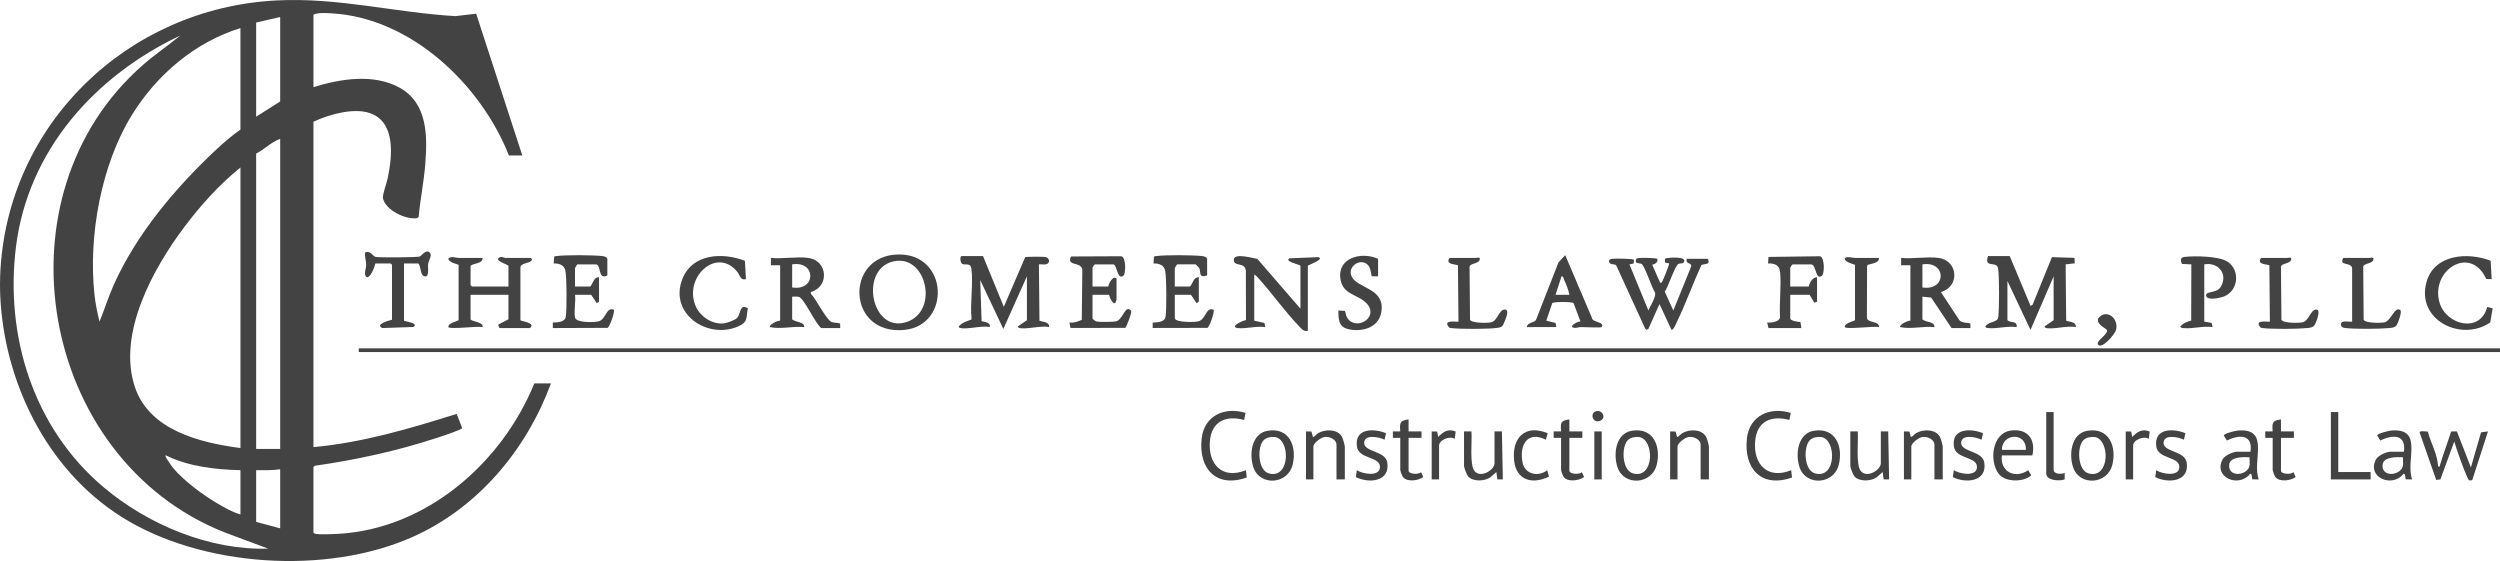 <?xml version="1.0" encoding="UTF-8"?>
<svg xmlns="http://www.w3.org/2000/svg" id="Layer_2" data-name="Layer 2" viewBox="0 0 5167.48 1159.62">
  <g id="Layer_1-2" data-name="Layer 1">
    <g>
      <path d="M.35,569.33C12.36,258.25,263.1,16.22,572.48.84c127.33-6.33,243.29,25.1,368.73,32.49l43.01-4.98,95.4,292.98h-27.7c-57.96-146.79-202.71-284.74-366.78-293.78-11.02-.61-28.07-1.82-37.23,2.84v149.76c55.59-17.4,125.6-28.58,178.93,1.59,57.18,32.35,56.73,99.59,52.19,157.69-2.83,36.24-10.41,72.26-13.63,108.48l-2.85,2.87c-23.5,4.21-66.36-16.77-71.02-41.23-1.31-6.86,7.83-31.43,9.8-40.88,9.38-44.83,17.57-117.07-37.76-135.2-33.76-11.06-84.56,3.41-115.67,18.22v672.49c101.49-9.28,199.64-38.4,296.06-68.67l11.34,29.37c-.78,3.48-46.4,18.32-53.79,20.73-81.32,26.58-165.63,44.93-250.39,57.08l-3.22,2.5v135.45c1.2,1.89,2.64,2.47,4.78,2.86,9.45,1.73,35.06.57,45.82-.02,182.99-10.03,338.95-146.54,405.94-310.95h34.38c-50.52,137.04-150.54,256.76-285.24,317.03-178.14,79.7-437.66,63.01-602.85-41.52C96.11,970.21,7.31,787.86.35,607.49c-.47-12.2-.47-25.96,0-38.16ZM579.15,35.16l-49.67,11.45v194.59l49.67-31.48V35.16ZM497.01,58.05c-94.05,29.1-173.02,96.44-224.29,179.49-63.93,103.57-90.26,250.59-77.5,370.88,2,18.88,5.81,37.94,10.47,56.29,10.42-25.01,18.19-50.91,29.28-75.68,47.35-105.74,128.22-201.55,212.34-280.13,15.27-14.26,32.83-29.37,49.69-40.99V58.05ZM372.84,73.33C196.19,156.77,58.1,310.71,33.1,509.51c-23.39,185.96,36.69,376.03,181.17,497.69,91.78,77.28,218.64,130.48,340.04,126.82l-91.06-33.98C81.04,947.61-14.67,404.07,296.41,133.38c24.47-21.3,51.5-39.39,76.43-60.05ZM579.15,286.98c-18.61,6.54-32.34,21.74-49.67,30.52v610.49h49.67V286.98ZM497.01,926.09V346.12c-43.13,34.88-82.05,77.95-115.4,122.26-64.82,86.1-139.54,220.93-102.88,331.35,29.78,89.68,134.79,115.46,218.28,126.35ZM497.01,971.88c-51.86-1.33-106.86-7.4-153.78-30.51-6.61-2.11,13.83,25.02,15.27,26.72,22.59,26.62,60.11,54.23,90.17,72.11,14.85,8.83,31.97,18.45,48.34,23.26v-91.57ZM579.15,969.97c-16.44,2.48-33.04,1.99-49.67,1.91v106.84l49.67,13.35v-122.1Z" fill="#434343"></path>
      <rect x="741.52" y="720.05" width="4425.97" height="7.63" fill="#434343"></rect>
      <path d="M4154.11,529.27l43.01,103.01,4.23-2.43,39.99-98.35,46.6,1.46.56,11.3-18.84,2.17,1.12,116.6c7.61,2.62,20.91,1.98,19.89,13.12-16.61-3.89-47.49,5.52-61.82,1.66-1.13-.31-3.99-2.28-2.19-3.56l18.17-12.4v-90.62l-47.78,110.65-47.73-101.11v81.08c7.52,6.85,20.41-.14,19.09,14.3-18.16-3.05-41.31,3.94-58.35,2-2.88-.33-4.73-.16-6.55-2.95,5.58-10.91,25.51-8.41,26.81-18.97,2.23-18.06,2.45-83.63-.23-101.09-2.65-17.22-29.89.74-20.88-25.88h44.89Z" fill="#434343"></path>
      <path d="M2031.87,529.27l43,104.93,44.23-102.7c1.74-1.07,36.3-.98,40.87-.43,10.14,1.21,11.51,13.45,1.75,15.32-4.39.84-9.73-.39-14.29.04l1.12,116.6c7.61,2.62,20.91,1.98,19.89,13.12-16.61-3.89-47.49,5.52-61.82,1.66-1.13-.31-3.99-2.28-2.19-3.56l18.17-12.4v-90.62l-48.71,108.7-47.77-101.06,2.83,84.93c6.88,2.07,18.41,2.01,17.23,12.34-16.61-3.89-47.49,5.52-61.82,1.66-1.13-.31-3.99-2.28-2.19-3.56,6.54-7.46,16.38-10.58,25.55-13.62l.39-2.53c-3.27-32.19,4.02-71.72-.31-102.99-1.92-13.82-14.51-5.28-19.93-10.55-3.36-3.27-4.07-15.32.05-15.32h43.93Z" fill="#434343"></path>
      <path d="M3530.43,534.99l1.53,6.39-2.31,3.29-12.8,2.94c-17.69,38.66-32.44,80.32-51.03,118.4-1.88,3.84-6.32,15.91-10.82,15.9l-24.86-53.43-22.98,51.44-3.73,1.96-2.92-2.83-59.37-129.58c-2.5-4.54-8.55-1.95-12.39-4.79-5.68-4.2-3.1-8.98,3.88-9.79,5.85-.68,43.02-.48,44.79,2.18l-.62,7.6-8.75,1.77,39.17,95.4c3.6-9.29,15.82-27.34,13.97-36.75-6.41-8.83-21.68-56.4-28.31-59.6-5.64-2.72-14.72,1.31-10.62-10.65,2.29-3.25,41.89-1.64,43.09.16,3.25,4.88-3.9,11.73-9.42,11.55l-.12,2.62c5.19,10.06,9.2,21.84,14.32,31.69,1.11,2.12.04,4.66,3.82,3.73,2.11-.52,15.74-35.16,16.27-40.07l-8.76-1.77v-7.92c1.65-2.31,49.31-6.61,38.5,7.92-1.79,2.41-7.58,1.25-10.64,2.73-7.07,3.41-21.59,48.64-28.24,57.53l17.71,38.79,36.96-91.09c1-8.67-12.4-4.03-9.25-15.74h43.93Z" fill="#434343"></path>
      <path d="M972.65,659.95c1.62,5.03,27.84,5.35,24.84,16.21-9.98-2.66-66.92,5.19-70.68-.01-1.62-8.31,20.67-12.85,21.13-14.5v-114.04c-.42-1.52-21.02-4.36-21.15-13.55,7.44-5.25,14.68-.96,21.91-.89,16.25.17,32.55-.31,48.78-.08.62,12.39-17.65,10.22-24.82,16.21v40.06l2.87,2.86h75.45v-42.92c-2.54-2.95-28.33-10.21-19.89-16.33,5.07-4.08,10.62.12,13.21.12h53.49l1.93,3.82c-3.62,8.05-24.38,6.04-24.01,16.11v108.64c.68,2.55,23.09,4.1,23.1,11.62l-2.94,4.8h-63.04l-2.94-4.8.96-2.9,20.13-10.42v-50.56h-78.32v50.56Z" fill="#434343"></path>
      <path d="M2688.02,638.01v-88.71c-2.27-2.87-33.47-8.64-22.98-15.32l59.93-2.49c13.54,4.26-18.67,15.25-21.66,17.81v134.5c-9.09,1.8-12.65-3.8-18.17-9.51-29.17-30.18-55.46-67.8-84-99.26-2.43-2.67-5.43-5.94-8.62-7.6v95.39l21.04,4.74,1.89,8.6c-17.59-3-39.95,3.94-56.46,2-19.05-2.23,9.55-15.9,16.45-16.51l-.23-102.7c-2.94-18.68-26.33-6.41-24.76-22.93,1.29-13.53,39.72-2.36,48.56-.84l89.01,102.83Z" fill="#434343"></path>
      <path d="M4007.03,533.09c40.87,5.75,44.24,59.38,4.78,70.62l38.2,58.16c5.75,6.38,15.18,4.34,22.72,6.87l.21,9.34h-39.16l-42.04-62.94-18.13-1.92v46.74c6.85,7.02,25.68,3.83,24.83,16.21-23.54-2.43-47.59,4.69-70.66-.01-3.24-4.62,16.69-14.31,21-13.33v-114.47h-19.11s0-15.26,0-15.26c23.97,2.42,54.19-3.26,77.36,0ZM3973.6,594.14c50.35,7.82,50.35-55.52,0-47.69v47.69Z" fill="#434343"></path>
      <path d="M1670.84,533.09c40.5,5.7,43.89,59.8,4.78,70.62l.78,3.93c10.43,10.19,31.73,54.19,43.07,58.12,4.94,1.71,11.84,1.05,17.06,2.98l.21,9.34h-39.16c-12.17-8.61-35.47-61.37-46.24-64.47-4.3-1.24-9.47-.07-13.94-.39v46.74c6.65,6.64,25.71,4.54,24.84,16.21-23.55-2.44-47.6,4.69-70.68-.01-3.24-4.62,16.69-14.31,21-13.33v-114.47h-19.11s0-15.26,0-15.26c23.97,2.42,54.19-3.26,77.36,0ZM1637.41,594.14c50.05,8.1,50.05-55.8,0-47.69v47.69Z" fill="#434343"></path>
      <path d="M1856.66,525.98c104.13-1.8,109.25,146.24,12.82,155.9-119.41,11.95-124.22-153.97-12.82-155.9ZM1852.82,539.29c-79.81,9.5-53.16,155.09,24.1,125.21,61.97-23.97,38.91-132.71-24.1-125.21Z" fill="#434343"></path>
      <path d="M2258.23,592.23h32.47c.91-6.18,10.26-24.07,17.19-16.22v43.88c0,.92-2.4,3.45-1.96,5.38-4.65,7.35-13.09-11.86-13.32-15.87h-34.38v48.65c0,1.25,6.14,6.16,8.64,6.64,5.57,1.06,34.19.87,39.67-.36,12.91-2.91,17.87-27.24,26.35-25.43,1.93.41,4.74,2.27,5.37,4.24,1.16,3.62-9.72,33.29-12.59,34.61l-113.01.08-2.19-11.17c9.47,1.23,17.17-1.93,25.57-5.53l1.14-104.13c-3.17-16.66-30.75-6.16-24.53-24.58l1.53-2.29,103.85-.46c10.13,3.11,8.74,36.24,4.34,39.89-13.31,11.05-13.26-23.09-21.16-23.09h-38.2c-.43,0-4.78,5.96-4.78,6.68v39.11Z" fill="#434343"></path>
      <path d="M1188.51,656.14c2.5,11.6,38.95,10.3,48.31,8.18,16.22-3.66,15.59-30.39,31.76-24.24,3.14,3.59-8.03,35.07-12.69,37.58l-113.23.43v-11.46c9.7-.22,25.26-.48,26.85-12.3,2.27-16.88,1.99-76.31-.55-93.11-2.01-13.27-11.99-16.78-24.36-16.7l.82-13.46c1.35-1.95,3.72-1.63,5.76-1.88,19.81-2.4,73.59-2.08,93.73.09,3.82.41,10.47,1.92,10.47,6.68v33.39c-20.31,10.55-11.88-22.89-23.88-22.89h-38.2c-1.5,1.53-4.78,7.1-4.78,8.58v37.2h31.52c6.04-6.37,6.91-19.66,18.15-19.08v50.56l-4.74,2.85-11.49-17.16h-33.43c1.97,13.43-2.66,34.36,0,46.74Z" fill="#434343"></path>
      <path d="M2428.24,658.05c2.55,8.93,40.65,8.01,48.31,6.28,16.22-3.66,15.59-30.39,31.76-24.24,3.11,3.54-8.22,35.7-12.67,37.6l-113.07.23.02-11.1c9.81-.76,25.04-.56,26.65-12.49,2.27-16.88,1.99-76.31-.55-93.11-2.01-13.27-11.99-16.78-24.36-16.7l.82-13.46c1.35-1.95,3.72-1.63,5.76-1.88,19.81-2.4,73.59-2.08,93.73.09,3.82.41,10.47,1.92,10.47,6.68v33.39c-18.42,5.85-12.26-6.05-16.28-15.22-.44-.99-7.05-7.68-7.59-7.68h-38.2c-1.5,1.53-4.78,7.1-4.78,8.58v37.2h31.52c6.04-6.37,6.91-19.66,18.15-19.08v50.56l-4.74,2.85-11.49-17.16h-33.43v48.65Z" fill="#434343"></path>
      <path d="M4556.21,546.44v118.28l15.32,2.83,1.88,8.61c-18.97-3.01-42.3,4.01-60.28,2.01-2.89-.32-4.74-.17-6.55-2.95,5.61-7.27,14.2-10.11,22.63-12.66l.27-116.12-19.23-.82c-3.5-6.97-3.94-13.45,4.8-14.52,21.1-2.58,72.04-1.82,89.55,9.95,25.65,17.23,22.7,58.44-6.36,71.23-7.26,3.19-35.46,9.88-38-.37-2.81-11.34,21.53-4.48,30.07-19,15.55-26.42-4.93-51.66-34.09-46.45Z" fill="#434343"></path>
      <path d="M3700.44,592.23h38.2c1.81-8.09,7.93-19.32,17.19-19.08v50.56l-5.76,1.95-9.52-16.25h-40.11v48.65c0,5.34,16.88,7.44,21.14,7.5l1.78,12.53h-67.81l-2.88-11.44c8.05.82,24.92-1.24,26.71-10.54-2.03-30.12,2.84-63.88.13-93.53-1.32-14.51-11.34-18.67-24.93-18.03l.84-13.48,106.72-1.41c10.13,3.04,8.71,36.35,4.37,39.87-14.57,11.83-11.6-23.07-23.11-23.07h-38.2c-.43,0-4.78,5.96-4.78,6.68v39.11Z" fill="#434343"></path>
      <path d="M3310.57,675.98c-1.39,2.01-36.26-.06-42.87.09-6.35.14-11.37,3.58-18.06.07-3.12-4.24,13.39-12.75,17.19-11.44l-14.27-38.2c-2.94-3.02-41.46-3-44,.05l-12.41,36.24,19.13,4.76,1.7,8.43-60.93.17c.39-9.93,14.47-8.44,18.74-14.64l46.67-119.36,13.85-14.75,55.3,129.78c.06,9.24,27.47,7.96,19.96,18.8ZM3215.24,609.4h28.65c-1.78-10.18-6.4-21.04-10.62-30.44-1.09-2.43-2.07-8.81-5.6-7.72l-12.44,38.17Z" fill="#434343"></path>
      <path d="M1539.71,539.09l2.19,37.89c-11.93,2.99-11.86-7.66-18.1-15.32-43.13-52.97-113.25,13.79-84.82,73.27,9.81,20.51,33.14,35.39,56.09,33.6,6.86-.53,24.01-6.6,28.58-11.52,7.96-8.55,4.93-30.21,22.2-19.78-4.03,20.05.75,28.36-19.86,37.38-63.85,27.96-144.9-26.81-114.91-99.51,21.09-51.12,83.16-53.7,128.63-36.01Z" fill="#434343"></path>
      <path d="M5148.18,539l2.11,37.96-11.17-.3c-32.96-71.95-116.67-17.28-96.38,49.53,14.06,46.3,84.44,62.92,98.23,8.24l11.31,2.94-4.98,29.14c-60.16,41.2-153.89-5.3-131.69-83.83,16.15-57.11,85.11-62.15,132.57-43.68Z" fill="#434343"></path>
      <path d="M775.9,544.53c-1.26,6.58-9.99,30.24-18.1,28.62-7.01-6.84-.79-17.97-.84-25.77-.05-8.35-3.62-16.94-2.08-25.76,11.44-4.27,15.04,8.18,22.02,9.5,7.45,1.41,86.53.95,90.66-.94s10.17-11.84,17.79-10.21c10.84,5.59.81,16.8-.4,25.67-1.06,7.78,3.55,29.5-8.37,25.25-8.45-3.02-5.95-20.23-11.85-26.36h-29.61v118.28c6.17,2.56,30,4.83,19.75,13.05l-64.64,2.21c-15.54-7.54,12.31-15.31,20.06-17.17v-113.51l-2.87-2.86h-31.52Z" fill="#434343"></path>
      <path d="M2848.48,534.99v36.25l-13.18-.2c-1.69-7.84-2.33-18.09-8.49-23.94-14.89-14.16-41.43,3.23-33.53,22.99,10.38,25.97,65.36,24.32,62.67,68.6-2.01,32.97-29.84,46.07-59.97,43.18-27.01-2.59-29.6-15.42-29.63-40.04l13.51.83c2.6,5.81,1.53,9.59,5.59,15.4,19.34,27.68,70.66-5.42,35.02-34.97-17.71-14.68-43.99-15.78-49.41-44.11-8.83-46.12,42.96-59.74,77.44-43.97Z" fill="#434343"></path>
      <path d="M4897.19,533.09c2.43,0,5.51-1.22,8.6.02,2.04,13.21-19.41,9.63-21.04,18.09l.95,109.75c3.63,7.34,34.52,6.76,41.94,5.59,15.04-2.39,21.66-34.2,33.64-25.77,4.5,3.16-4.57,27.09-7.28,31.12-3.74,5.56-10.39,5.74-16.64,6.28-22.01,1.88-66.28,2.18-88.05.04-5.59-.55-11.11-1.38-10.53-8.66.66-8.3,17.34-3.72,23.07-4.79l.02-107.83c1.39-17.33-29.34-5.32-18.18-23.81,17.83-.02,35.66.03,53.49,0Z" fill="#434343"></path>
      <path d="M3050.01,533.09c2.43,0,5.51-1.22,8.6.02,2.04,13.21-19.41,9.63-21.04,18.09l.95,109.75c3.66,7.38,36.29,6.93,43.56,5.29,14.09-3.18,16.23-27.5,29.04-26.4,9.25.79,1.46,18.45-.9,23.98-4.47,10.45-3.93,12.49-16.5,14.04-19.72,2.44-73.73,2.6-93.49.34-3.31-.38-4.28-.2-6.41-3.13-11.22-15.44,19.26-8.73,20.85-10.32l-1.11-116.61c-9.17-2.36-26.32-2.11-17.05-15.04,17.83-.02,35.66.03,53.49,0Z" fill="#434343"></path>
      <path d="M4727.18,533.09c2.43,0,5.51-1.22,8.6.02,2.04,13.21-19.41,9.63-21.04,18.09l.95,109.75c3.66,7.38,36.29,6.93,43.56,5.29,13.86-3.12,16.6-27.42,29.04-26.38,9.33.78.03,23.94-2.75,29.74-3.44,7.18-8.73,7.7-16.36,8.46-20.88,2.08-71.25,2.49-91.77.14-3.31-.38-4.28-.2-6.41-3.13-11.22-15.44,19.26-8.73,20.85-10.32l-1.11-116.61c-9.17-2.36-26.32-2.11-17.05-15.04,17.83-.02,35.66.03,53.49,0Z" fill="#434343"></path>
      <path d="M5018.22,892.01c6.3,24.1,20.21,47.01,21.29,72.22,4.96.56,3.04,0,3.86-2.79,6.97-23.59,15.78-46.09,23.06-69.5l11.93-.28,28.95,74.51,20.98-72.54,14.35-1.87-32.36,100.25c-1.77,1.19-4.62,1.37-6.58.69-4.07-1.41-28.38-70.06-30.77-79.98l-28.63,78.25-8.72,1.05-34.08-97.63c-1.2-5.17,13.4-1.99,16.72-2.37Z" fill="#434343"></path>
      <path d="M3883.81,533.1c.87,10.75-15.25,11.62-22.96,14.25l-1.62,2.2-.35,106.7c.37,12.16,26.13,6.25,24.95,19.92-9.98-2.66-66.92,5.19-70.68-.01-1.62-8.31,20.67-12.85,21.13-14.5v-114.04c-.41-1.5-22.68-4.97-21.13-14.5,8.22-3.49,14.47-.07,21.89.07,16.24.32,32.56-.42,48.78-.08Z" fill="#434343"></path>
      <path d="M3702.34,971.88l1.76,15.08c-63.29,22.48-100.19-18.28-93.23-80.7,5.28-47.39,47.62-66.05,90.7-52.76l-2.93,14.56c-37.59-10.16-67.18,2.61-70.75,43.75-4.21,48.53,26.29,79.66,74.46,60.06Z" fill="#434343"></path>
      <path d="M2575.31,971.88l1.76,15.08c-63.29,22.48-100.19-18.28-93.23-80.7,5.28-47.39,47.62-66.05,90.7-52.76l-2.93,14.56c-37.59-10.16-67.18,2.61-70.75,43.75-4.21,48.53,26.29,79.66,74.46,60.06Z" fill="#434343"></path>
      <path d="M2620.67,890.3c44.64-7.13,60.29,32.87,51.19,70.2-9.98,40.94-67.24,44.73-80.83,6.18-9.5-26.93-4.58-70.91,29.64-76.38ZM2612.26,909.57c-13.97,13.5-12.7,62.85,10.75,69.04,44.38,11.7,44.25-70.66,12.34-75.3-7.36-1.07-17.67,1.02-23.09,6.26Z" fill="#434343"></path>
      <path d="M3373.3,890.3c44.64-7.13,60.29,32.87,51.19,70.2-9.98,40.94-67.24,44.73-80.83,6.18-9.5-26.93-4.58-70.91,29.64-76.38ZM3364.89,909.57c-13.97,13.5-12.7,62.85,10.75,69.04,44.38,11.7,44.25-70.66,12.34-75.3-7.36-1.07-17.67,1.02-23.09,6.26Z" fill="#434343"></path>
      <path d="M3749.61,890.3c44.64-7.13,60.29,32.87,51.19,70.2-9.98,40.94-67.24,44.73-80.83,6.18-9.5-26.93-4.58-70.91,29.64-76.38ZM3741.2,909.57c-13.97,13.5-12.7,62.85,10.75,69.04,44.38,11.7,44.25-70.66,12.34-75.3-7.36-1.07-17.67,1.02-23.09,6.26Z" fill="#434343"></path>
      <path d="M4315.03,890.3c44.64-7.13,60.29,32.87,51.19,70.2-9.98,40.94-67.24,44.73-80.83,6.18-9.5-26.93-4.58-70.91,29.64-76.38ZM4306.62,909.57c-13.97,13.5-12.7,62.85,10.75,69.04,44.38,11.7,44.25-70.66,12.34-75.3-7.36-1.07-17.67,1.02-23.09,6.26Z" fill="#434343"></path>
      <path d="M4651.73,933.72c5.35-36.45-23.46-35.74-48.75-23.12l-6.41-10.3c.34-4.62,24.63-10.04,29.4-10.42,67.62-5.4,28.18,63,42.95,101.06l-13.17-.19c-1.56-1.33-.23-13.27-4.95-11.22-23.21,29.56-76.44,7.27-56.75-29.96,4.24-8.02,21.59-15.84,29.98-15.84h27.7ZM4649.82,945.16c-11.96-.6-39.63-1.47-41.95,14.47-3.09,21.23,21.11,24.89,34.97,13.87,10.23-8.14,6.45-16.75,6.98-28.34Z" fill="#434343"></path>
      <path d="M4968.82,933.72c5.35-36.45-23.46-35.74-48.75-23.12l-6.41-10.3c.34-4.62,24.63-10.04,29.4-10.42,67.62-5.4,28.18,63,42.95,101.06l-13.17-.19c-1.56-1.33-.23-13.27-4.95-11.22-23.21,29.56-76.44,7.27-56.75-29.96,4.24-8.02,21.59-15.84,29.98-15.84h27.7ZM4966.92,945.16c-11.96-.6-39.63-1.47-41.95,14.47-3.09,21.23,21.11,24.89,34.97,13.87,10.23-8.14,6.45-16.75,6.98-28.34Z" fill="#434343"></path>
      <path d="M4200.91,941.35h-63.04c-4.14,34.08,27.57,49.1,54.45,30.56l6.21,10.49c-15.67,14.63-53.59,14.71-67.24-3-19.93-25.88-14.1-83.98,24.89-89.38,35.3-4.9,51.98,18.33,44.73,51.34ZM4187.54,929.9c1.51-37.39-49.75-34.8-49.67,0h49.67Z" fill="#434343"></path>
      <path d="M2779.71,990.95h-17.19v-71.54c0-11.17-14-17.18-23.88-16.3-8.03.72-23.87,12.62-23.87,20.11v67.73h-15.28v-99.2l11.26.21,3.08,11.26c3.29-.06,7.3-5.91,11.04-8.05,14.5-8.29,39.55-8.61,48.82,7.36,1.93,3.33,6.02,17.51,6.02,20.7v67.73Z" fill="#434343"></path>
      <path d="M3532.34,990.95h-17.19v-71.54c0-11.17-14-17.18-23.88-16.3-8.03.72-23.87,12.62-23.87,20.11v67.73h-15.28v-99.2l11.26.21,3.08,11.26c3.29-.06,7.3-5.91,11.04-8.05,14.5-8.29,39.55-8.61,48.82,7.36,1.93,3.33,6.02,17.51,6.02,20.7v67.73Z" fill="#434343"></path>
      <path d="M4015.62,990.95h-17.19v-71.54c0-11.17-14-17.18-23.88-16.3-8.03.72-23.87,12.62-23.87,20.11v67.73h-15.28v-99.2l11.26.21,3.08,11.26c3.29-.06,7.3-5.91,11.04-8.05,14.5-8.29,39.55-8.61,48.82,7.36,1.93,3.33,6.02,17.51,6.02,20.7v67.73Z" fill="#434343"></path>
      <path d="M3026.13,891.75h15.29c1.84,17.92-4.51,69.17,6.56,82.15,12.78,14.99,41.18-2.45,41.18-16.33v-65.82h15.29s1.9,99.2,1.9,99.2l-11.37-.09-2.01-15.17-12.72,11.14c-11.97,8.24-36.74,9.22-46.2-2.83-2.36-3.01-7.92-17.42-7.92-20.7v-71.54Z" fill="#434343"></path>
      <path d="M3824.6,891.75h15.29c1.84,17.92-4.51,69.17,6.56,82.15,12.78,14.99,41.18-2.45,41.18-16.33v-65.82h15.29s1.9,99.2,1.9,99.2l-11.37-.09-2.01-15.17-12.72,11.14c-11.97,8.24-36.74,9.22-46.2-2.83-2.36-3.01-7.92-17.42-7.92-20.7v-71.54Z" fill="#434343"></path>
      <polygon points="4833.2 851.69 4833.2 975.69 4900.05 975.69 4900.05 990.95 4817.91 990.95 4817.91 851.69 4833.2 851.69" fill="#434343"></polygon>
      <path d="M4514.16,908.92c-10.76-5.57-42.11-12.25-42.08,6.67.03,18.88,43.81,16.17,47.73,40.16,6.51,39.88-37.84,44.09-64.93,30.4l2.03-14.28c10.85,7.54,45.83,14.12,47.72-4.96,2.38-24.08-43.66-16.77-47.55-43.86-5.44-37.87,34.45-38.26,60.16-27.57l-3.07,13.43Z" fill="#434343"></path>
      <path d="M4095.82,908.92c-10.76-5.57-42.11-12.25-42.08,6.67.03,18.88,43.81,16.17,47.73,40.16,6.51,39.88-37.84,44.09-64.93,30.4l2.03-14.28c10.85,7.54,45.83,14.12,47.72-4.96,2.38-24.08-43.66-16.77-47.55-43.86-5.44-37.87,34.45-38.26,60.16-27.57l-3.07,13.43Z" fill="#434343"></path>
      <path d="M2861.83,908.92c-10.76-5.57-42.11-12.25-42.08,6.67.03,18.88,43.81,16.17,47.73,40.16,6.51,39.88-37.84,44.09-64.93,30.4l2.03-14.28c10.85,7.54,45.83,14.12,47.72-4.96,2.38-24.08-43.66-16.77-47.55-43.86-5.44-37.87,34.45-38.26,60.16-27.57l-3.07,13.43Z" fill="#434343"></path>
      <path d="M2894.33,905.1h-15.29s0-13.36,0-13.36l15.3.02c-1.35-17.26-1.26-22.7,17.17-24.8v24.79h26.76v13.35h-26.74v67.73c0,7.43,20.78,8.61,25.84,3.08l4.53,10.11c-9.88,7.54-33.41,10.94-41.87.21-2.01-2.55-5.68-12.77-5.68-15.31v-65.82Z" fill="#434343"></path>
      <path d="M3226.71,905.1h-15.29s0-13.36,0-13.36l15.3.02c-1.35-17.26-1.26-22.7,17.17-24.8v24.79h26.76v13.35h-26.74v67.73c0,7.43,20.78,8.61,25.84,3.08l4.53,10.11c-9.88,7.54-33.41,10.94-41.87.21-2.01-2.55-5.68-12.77-5.68-15.31v-65.82Z" fill="#434343"></path>
      <path d="M4697.57,905.1h-15.29s0-13.36,0-13.36l15.3.02c-1.35-17.26-1.26-22.7,17.17-24.8v24.79h26.76v13.35h-26.74v67.73c0,7.43,20.78,8.61,25.84,3.08l4.53,10.11c-9.88,7.54-33.41,10.94-41.87.21-2.01-2.55-5.68-12.77-5.68-15.31v-65.82Z" fill="#434343"></path>
      <path d="M3198.03,971.88l3.71,13.2c-33.37,16.61-67.06,8.42-71.93-31.86-5.73-47.39,22.2-77.47,69.32-57.67l-3.93,13.29c-38.81-19.39-55.45,12.22-47.88,47.88,5.07,23.88,32.87,29.62,50.71,15.16Z" fill="#434343"></path>
      <path d="M4244.85,851.69v119.24c0,9.7,16.25,9.45,22.91,6.69l-.09,13.25c-10.52,4.12-38.1,2.68-38.1-12.31v-126.87h15.28Z" fill="#434343"></path>
      <path d="M4393.85,891.75l11.26.21,2.13,11.24c10.58-10.73,20.43-17.61,36.12-11.27l-1.77,15.1c-10.47-6.58-32.46,2.02-32.46,14.3v69.63h-15.28v-99.2Z" fill="#434343"></path>
      <path d="M2959.28,891.75l11.26.21,2.13,11.24c10.58-10.73,20.43-17.61,36.12-11.27l-1.77,15.1c-10.47-6.58-32.46,2.02-32.46,14.3v69.63h-15.28v-99.2Z" fill="#434343"></path>
      <rect x="3295.47" y="891.75" width="15.28" height="99.2" fill="#434343"></rect>
      <path d="M4336.67,712.28c-5.22-7.42,19.26-19.76,18.72-29.19-.94-4.71-22.26-11.09-18.58-24.62,15.83-21.61,43.41-1.21,37.02,23.48-2.33,9-29.68,40.97-37.17,30.33Z" fill="#434343"></path>
      <path d="M3298.77,850.11c13.34-3.81,21.82,13.45,9.62,19.24-16.27,7.71-22.98-15.43-9.62-19.24Z" fill="#434343"></path>
    </g>
  </g>
</svg>
